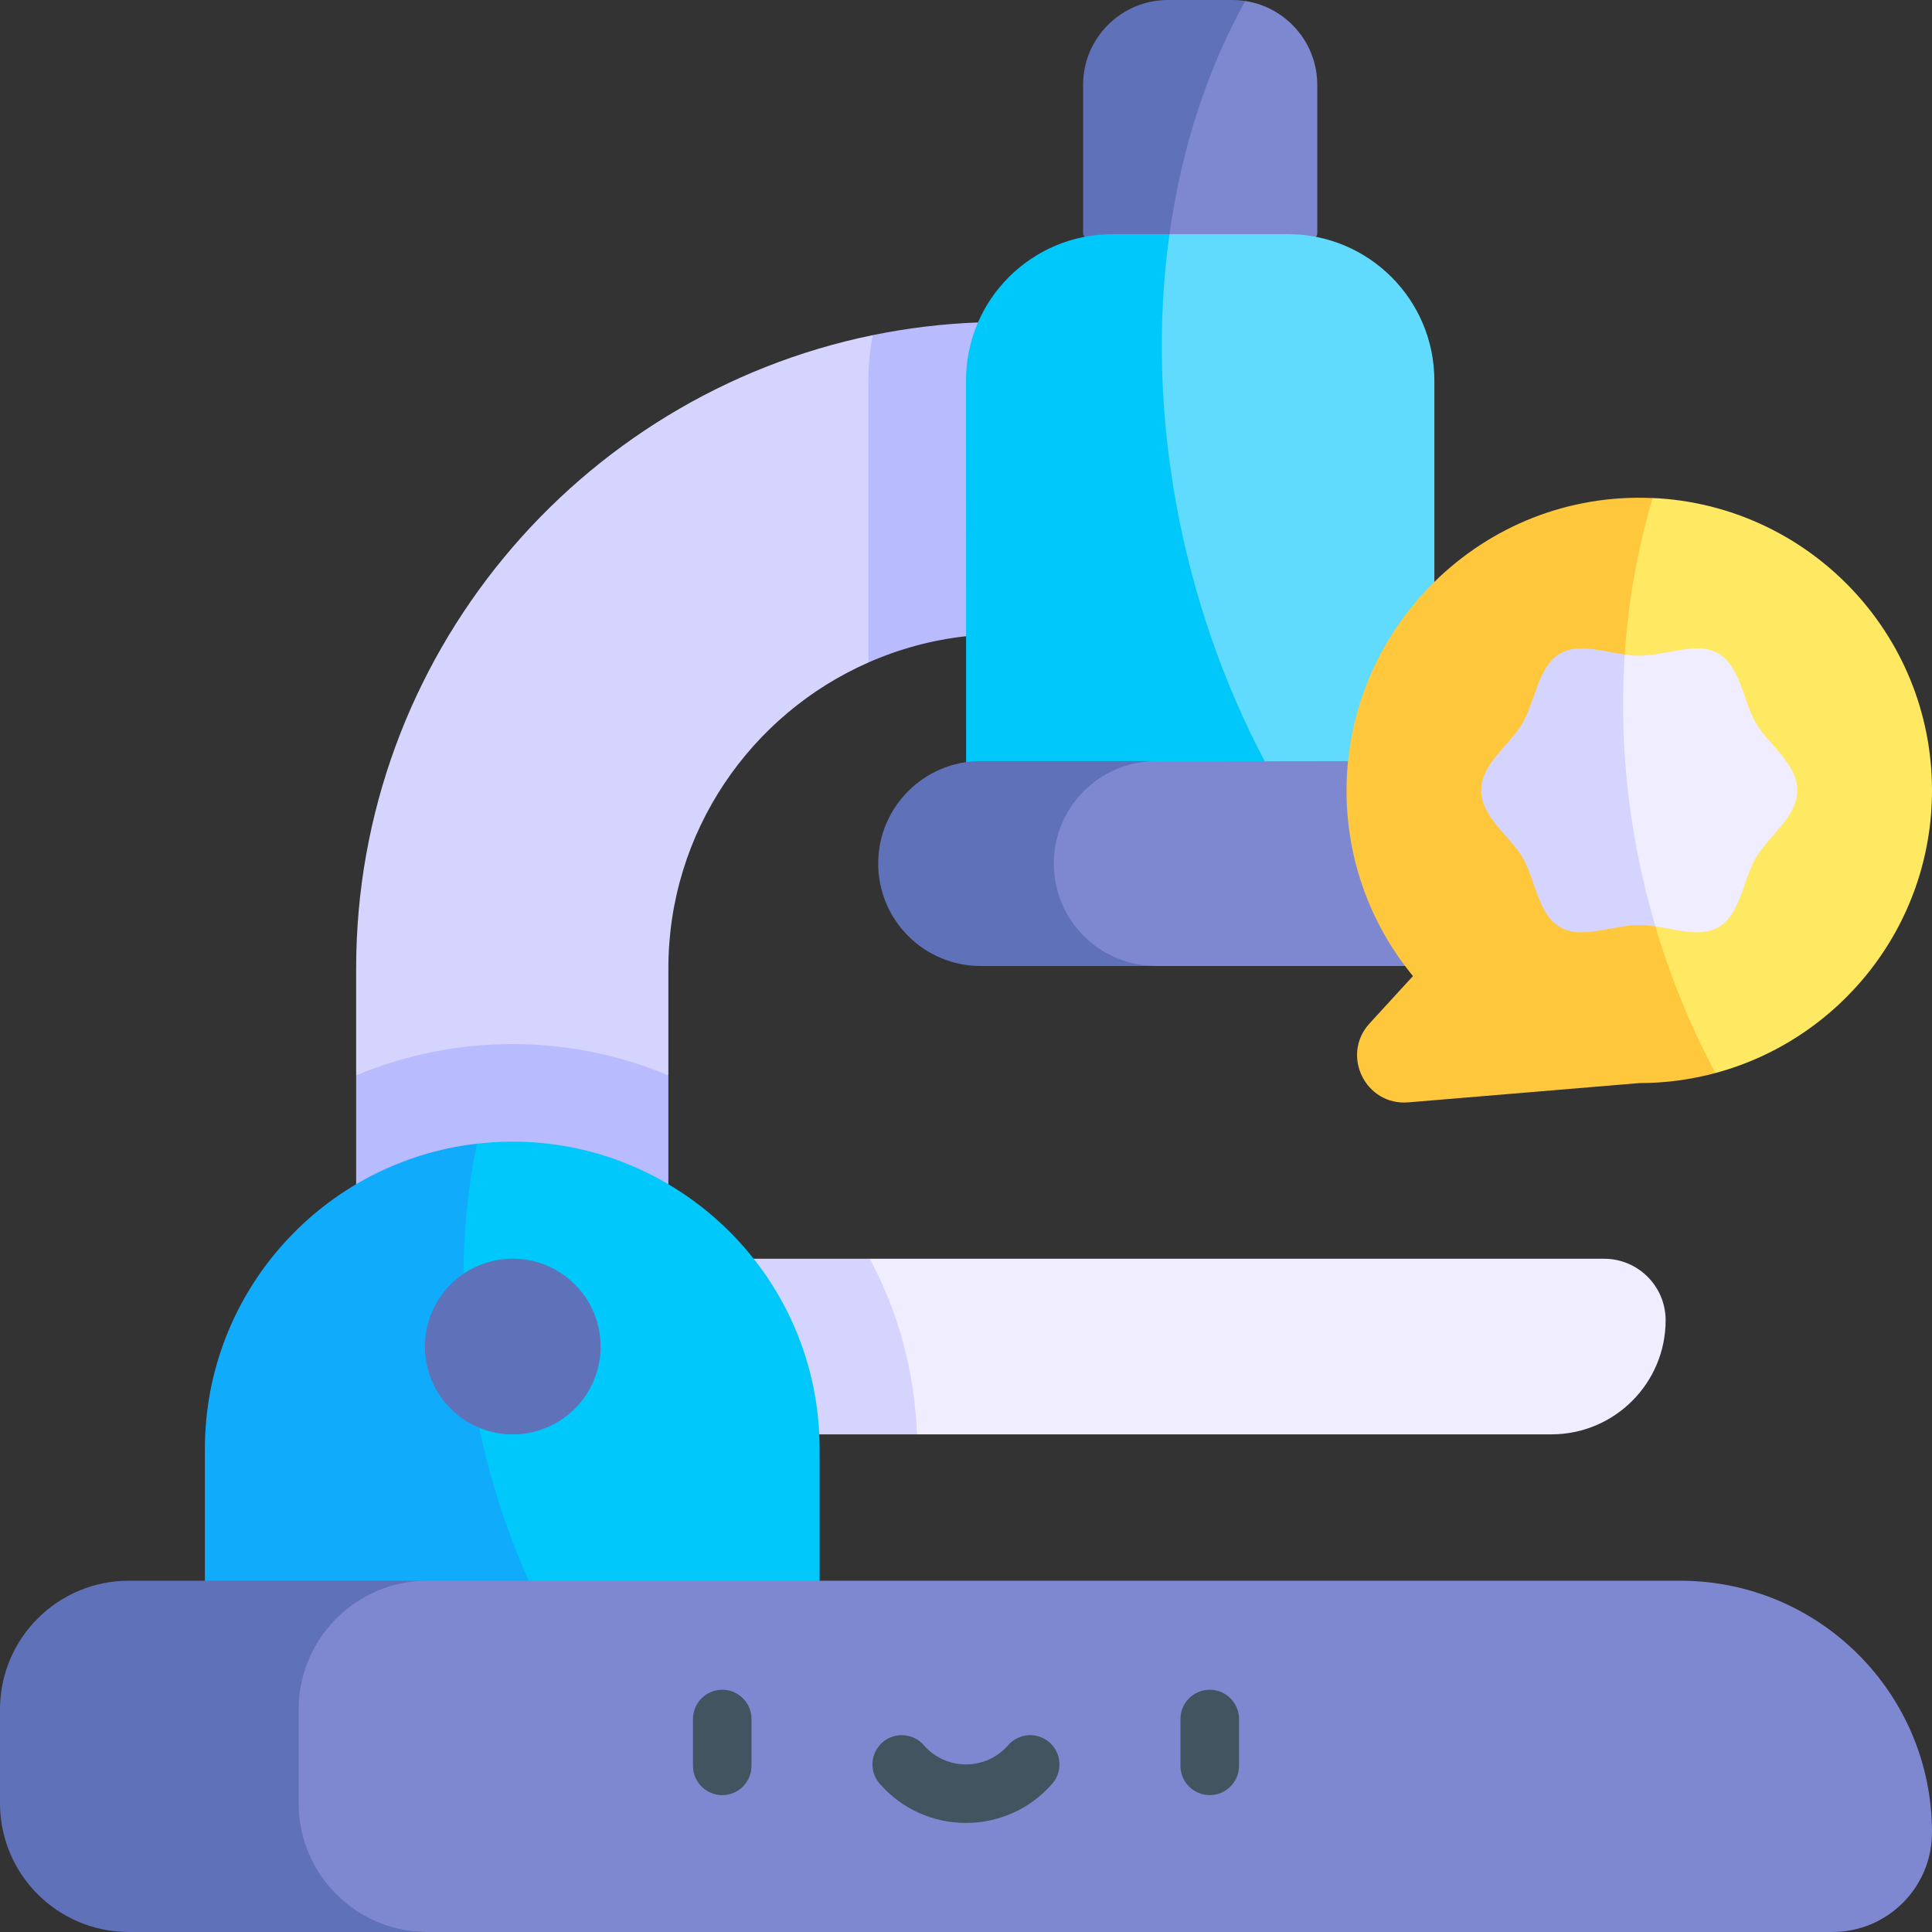<svg width="38" height="38" viewBox="0 0 38 38" fill="none" xmlns="http://www.w3.org/2000/svg">
<rect x="0" y="0" width="38" height="38" fill="#333333" stroke="none"/>
<g id="microscope 1" clip-path="url(#clip0_642_292)">
<g id="Group">
<g id="Group_2">
<path id="Vector" d="M31.551 24.758H17.107C16.572 25.846 16.564 27.021 18.035 28.212H30.515C31.755 28.212 32.761 27.206 32.761 25.967C32.76 25.299 32.219 24.758 31.551 24.758Z" fill="#EFEDFF"/>
<path id="Vector_2" d="M17.107 24.758H14.823C13.92 25.82 13.972 27.726 16.114 28.212H18.035C17.99 26.984 17.674 25.817 17.107 24.758Z" fill="#D4D4FF"/>
<path id="Vector_3" d="M17.165 6.592C11.374 7.778 7.005 12.912 7.005 19.048V21.151L8.144 21.404C9.416 21.687 10.735 21.687 12.007 21.404L13.146 21.151V19.047C13.146 16.362 14.766 14.048 17.081 13.03L17.511 11.557C17.832 10.457 17.853 9.292 17.57 8.181L17.165 6.592Z" fill="#D4D4FF"/>
<path id="Vector_4" d="M19.641 7.504L19.236 6.342C18.529 6.369 17.838 6.454 17.165 6.592C17.11 6.884 17.081 7.182 17.081 7.485V13.03C17.68 12.766 18.324 12.588 19 12.514L19.304 11.939C20.028 10.572 20.15 8.965 19.641 7.504Z" fill="#B9BBFF"/>
<path id="Vector_5" d="M7.005 21.151V23.292C8.968 24.679 11.012 24.738 13.146 23.292V21.151C11.183 20.33 8.97 20.33 7.005 21.151Z" fill="#B9BBFF"/>
<path id="Vector_6" d="M25.909 4.606V1.67C25.909 0.835 25.295 0.142 24.494 0.02C23.098 0.92 22.388 2.348 23.002 4.606C23.286 5.803 25.372 6.007 25.909 4.606Z" fill="#7E88D1"/>
<path id="Vector_7" d="M24.494 0.019C24.411 0.007 24.326 0 24.24 0H22.973C22.051 0 21.303 0.748 21.303 1.67V4.606L21.384 4.758C21.681 5.318 22.465 5.368 22.831 4.849L23.002 4.606C23.239 2.912 23.75 1.352 24.494 0.019Z" fill="#5F71B8"/>
<path id="Vector_8" d="M28.212 11.445V7.485C28.212 5.895 26.923 4.606 25.334 4.606H23.002C21.103 8.31 20.765 12.662 24.494 15.45C25.241 16.247 26.104 16.463 27.061 16.211C28.375 15.333 28.315 12.799 28.212 11.445Z" fill="#60DAFD"/>
<path id="Vector_9" d="M23.002 4.606H21.879C20.294 4.606 19 5.89 19 7.485C19 7.609 19 6.369 19.002 14.99C19.009 14.989 19.027 14.999 19.055 15.017C20.74 16.106 22.888 16.175 24.603 15.134L24.874 14.97C23.231 11.861 22.513 8.096 23.002 4.606Z" fill="#00C8FB"/>
<path id="Vector_10" d="M16.114 28.212C15.953 24.741 12.879 22.093 9.379 22.495C7.005 24.63 6.564 29.261 10.397 31.091C12.386 32.56 14.304 32.744 16.121 31.091C16.119 28.388 16.126 28.462 16.114 28.212Z" fill="#00C8FB"/>
<path id="Vector_11" d="M9.379 22.495C6.368 22.841 4.03 25.397 4.03 28.5V31.091C5.975 33.423 8.128 33.024 10.397 31.091C9.131 28.227 8.828 25.202 9.379 22.495Z" fill="#10ACFB"/>
<path id="Vector_12" d="M10.747 28.081C11.628 27.715 12.047 26.705 11.681 25.823C11.316 24.942 10.305 24.523 9.424 24.889C8.542 25.254 8.124 26.265 8.489 27.146C8.855 28.028 9.865 28.446 10.747 28.081Z" fill="#5F71B8"/>
<path id="Vector_13" d="M26.514 14.97C22.534 14.977 22.704 14.99 22.457 14.99C20.67 14.99 20.305 15.961 20.305 16.985C20.305 18.098 20.9 19 22.742 19H27.637C28.634 17.141 27.936 15.793 26.514 14.97Z" fill="#7E88D1"/>
<path id="Vector_14" d="M20.727 16.985C20.727 15.873 21.629 14.97 22.742 14.97H19.288C18.176 14.97 17.273 15.872 17.273 16.985C17.273 18.098 18.175 19 19.288 19H22.742C21.629 19 20.727 18.098 20.727 16.985Z" fill="#5F71B8"/>
<path id="Vector_15" d="M38 36.042C38 33.307 35.783 31.091 33.048 31.091C30.459 31.091 11.812 31.091 8.407 31.091C5.182 31.091 4.593 32.225 4.593 33.624V35.467C4.593 36.866 5.156 38 8.407 38H36.042C37.123 38 38 37.123 38 36.042Z" fill="#7E88D1"/>
<path id="Vector_16" d="M5.874 35.467V33.624C5.874 32.225 7.008 31.091 8.407 31.091C7.628 31.091 3.08 31.091 2.533 31.091C1.134 31.091 0 32.225 0 33.624V35.467C0 36.866 1.134 38 2.533 38H8.407C7.008 38 5.874 36.866 5.874 35.467Z" fill="#5F71B8"/>
<g id="Group_3">
<path id="Vector_17" d="M14.206 35.308C13.888 35.308 13.63 35.05 13.63 34.732V33.811C13.63 33.493 13.888 33.235 14.206 33.235C14.524 33.235 14.781 33.493 14.781 33.811V34.732C14.781 35.05 14.524 35.308 14.206 35.308Z" fill="#425460"/>
<path id="Vector_18" d="M23.794 35.308C23.476 35.308 23.218 35.05 23.218 34.732V33.811C23.218 33.493 23.476 33.235 23.794 33.235C24.112 33.235 24.37 33.493 24.37 33.811V34.732C24.37 35.05 24.112 35.308 23.794 35.308Z" fill="#425460"/>
<path id="Vector_19" d="M17.302 35.083C17.093 34.843 17.118 34.479 17.358 34.27C17.598 34.061 17.961 34.086 18.17 34.326C18.609 34.829 19.389 34.831 19.829 34.326C20.038 34.086 20.402 34.061 20.641 34.27C20.881 34.479 20.906 34.843 20.697 35.083C19.8 36.111 18.201 36.114 17.302 35.083Z" fill="#425460"/>
</g>
<path id="Vector_20" d="M38 15.546C38 12.454 35.562 9.933 32.505 9.795C29.771 13.63 30.013 17.798 33.74 21.105C36.193 20.446 38 18.207 38 15.546Z" fill="#FFE962"/>
<path id="Vector_21" d="M32.505 9.796C30.838 9.721 29.318 10.358 28.212 11.445C26.08 13.54 25.9 16.895 27.791 19.198L26.938 20.129C26.367 20.752 26.857 21.752 27.7 21.682L32.242 21.303C32.761 21.303 33.263 21.234 33.74 21.105C31.93 17.723 31.385 13.569 32.505 9.796Z" fill="#FFC73C"/>
<path id="Vector_22" d="M33.797 18.238C34.234 17.986 34.283 17.306 34.537 16.869C34.782 16.446 35.351 16.07 35.351 15.545C35.351 15.021 34.782 14.645 34.536 14.221C34.283 13.784 34.234 13.105 33.797 12.852C33.374 12.607 32.766 12.897 32.242 12.897C32.149 12.897 32.053 12.887 31.956 12.874C30.994 14.751 31.144 16.569 32.56 18.221C32.999 18.287 33.457 18.435 33.797 18.238Z" fill="#EFEDFF"/>
<path id="Vector_23" d="M31.956 12.874C31.508 12.811 31.036 12.651 30.688 12.852C30.25 13.105 30.201 13.784 29.948 14.221C29.703 14.645 29.133 15.021 29.133 15.545C29.133 16.07 29.703 16.446 29.949 16.869C30.201 17.306 30.25 17.986 30.688 18.238C31.111 18.483 31.718 18.194 32.242 18.194C32.346 18.194 32.452 18.205 32.56 18.221C32.495 18.002 32.435 17.78 32.379 17.556C31.986 15.97 31.855 14.389 31.956 12.874Z" fill="#D4D4FF"/>
</g>
</g>
</g>
<defs>
<clipPath id="clip0_642_292">
<rect width="38" height="38" fill="white"/>
</clipPath>
</defs>
</svg>

